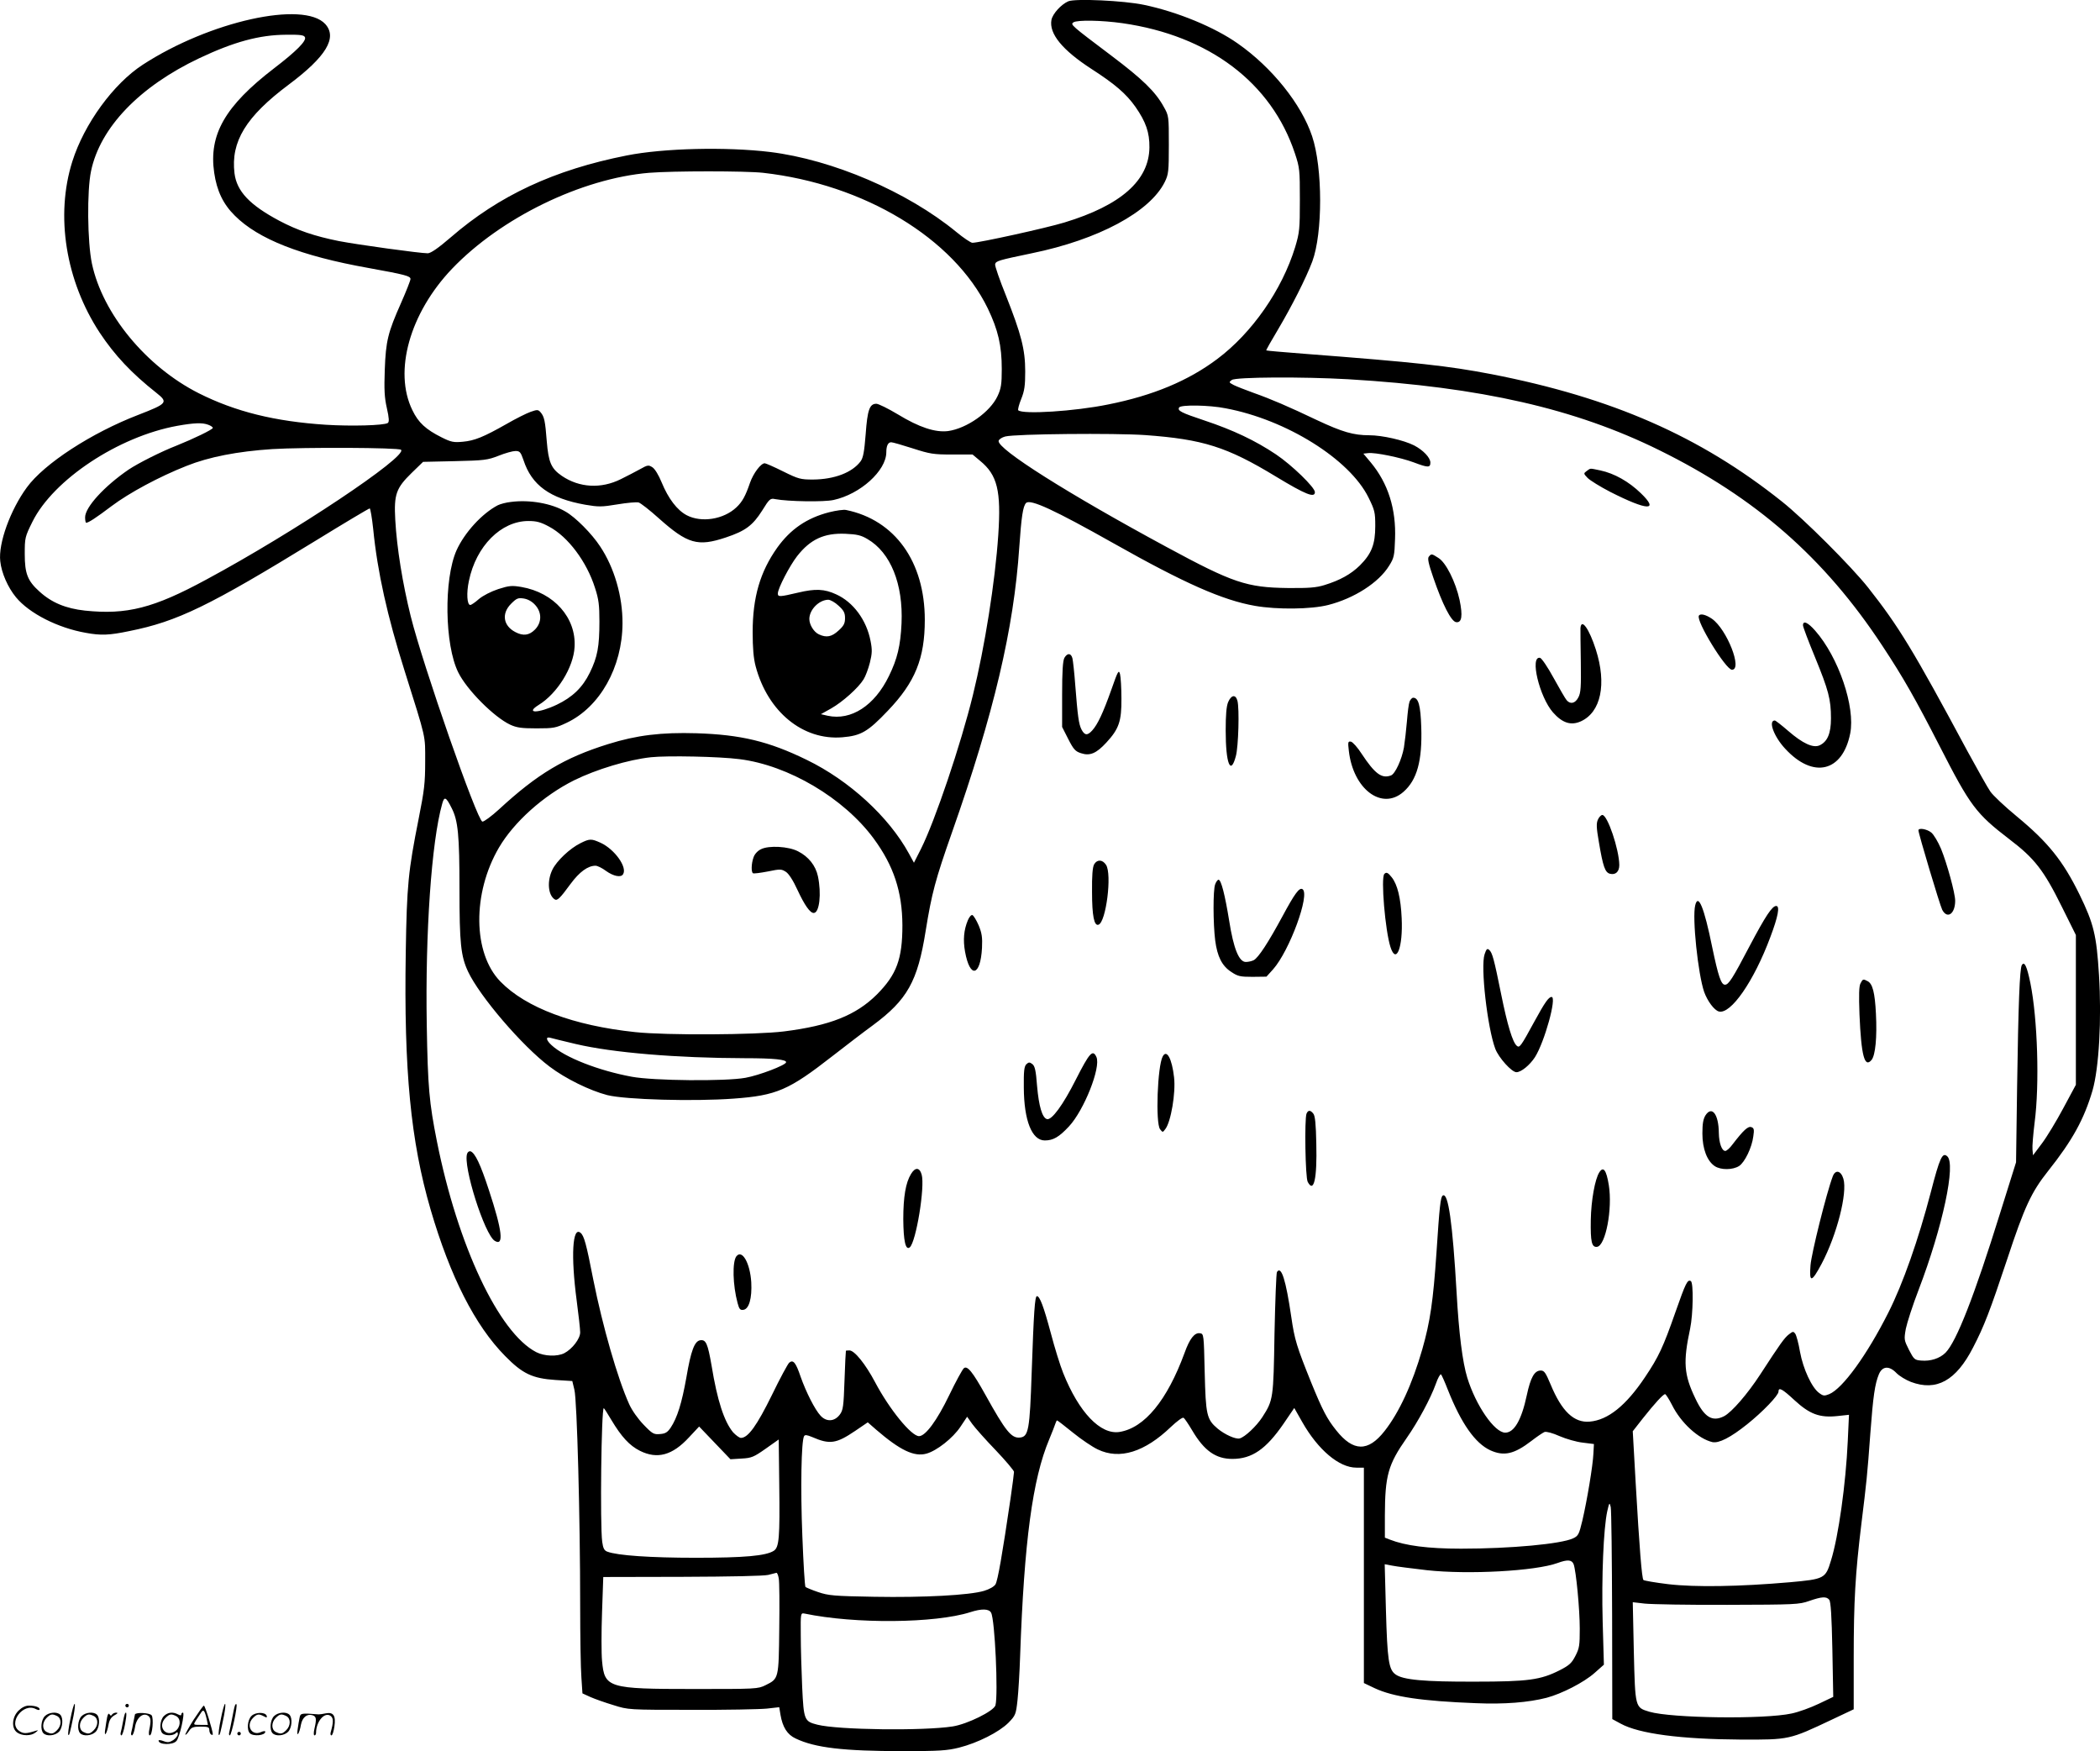 <svg version="1.0" xmlns="http://www.w3.org/2000/svg"
  viewBox="0 0 1200.437 1000.753"
 preserveAspectRatio="xMidYMid meet">
<g transform="translate(-0.351,1001.753) scale(0.1,-0.1)"
fill="#000000" stroke="none">
<path d="M6110 10010 c-41 -18 -89 -71 -96 -106 -15 -79 63 -173 228 -280 135
-87 199 -142 252 -217 60 -86 81 -147 80 -232 -2 -189 -163 -331 -486 -429
-105 -32 -487 -116 -526 -116 -9 0 -51 28 -92 62 -280 230 -707 413 -1065 457
-248 30 -609 22 -819 -20 -415 -82 -730 -229 -1006 -468 -72 -62 -113 -90
-131 -91 -45 0 -400 49 -509 70 -139 28 -236 61 -340 116 -169 90 -243 168
-256 271 -22 181 65 324 310 507 214 160 279 268 209 346 -124 135 -661 16
-1043 -232 -168 -109 -335 -338 -403 -553 -98 -310 -38 -682 156 -978 87 -131
182 -232 325 -345 68 -54 62 -61 -103 -125 -268 -103 -539 -279 -638 -415 -94
-128 -164 -320 -152 -422 7 -66 43 -149 90 -206 76 -92 239 -175 399 -203 86
-16 135 -14 249 10 275 55 456 143 1064 516 166 102 305 185 310 185 4 -1 13
-54 20 -119 24 -244 81 -498 179 -808 126 -400 118 -366 118 -520 0 -122 -5
-164 -37 -325 -60 -302 -68 -381 -74 -765 -11 -674 28 -1079 142 -1470 112
-383 254 -663 426 -837 99 -101 155 -128 288 -137 l96 -6 12 -50 c15 -58 33
-734 33 -1231 0 -176 3 -362 7 -413 l6 -91 46 -21 c25 -11 84 -32 131 -46 85
-27 86 -27 445 -27 198 -1 392 3 432 7 l71 8 7 -43 c12 -71 39 -114 87 -136
111 -53 273 -72 612 -72 209 0 254 3 322 20 107 27 229 89 282 142 41 42 43
48 52 129 5 46 12 161 15 254 23 653 71 1010 166 1236 17 41 33 82 36 92 3 9
7 17 9 17 3 0 44 -32 91 -70 48 -39 112 -82 142 -96 125 -60 268 -15 418 129
34 32 66 56 72 52 6 -3 28 -36 50 -73 68 -115 134 -162 229 -162 112 0 192 55
292 200 l62 91 46 -81 c90 -158 210 -260 309 -260 l43 0 0 -616 0 -615 63 -30
c106 -49 267 -73 577 -85 163 -7 300 4 405 31 86 23 212 87 274 142 l53 47 -7
245 c-7 257 5 534 26 631 12 52 13 53 20 25 4 -16 7 -296 8 -621 l1 -591 48
-26 c106 -58 344 -89 687 -91 277 -1 277 -1 518 113 l127 60 0 293 c0 326 9
481 44 768 30 244 33 270 51 515 16 214 26 283 49 339 20 47 59 50 101 6 16
-16 53 -39 82 -50 146 -55 258 7 355 196 64 123 97 210 195 504 99 300 138
384 234 505 140 176 206 297 254 460 37 128 53 407 37 662 -14 226 -30 292
-111 458 -95 194 -181 300 -359 447 -68 56 -136 120 -151 142 -16 23 -74 127
-131 231 -312 581 -393 713 -568 935 -95 120 -367 392 -492 491 -469 374 -972
594 -1660 728 -251 48 -424 67 -1075 117 -115 9 -211 17 -213 19 -2 1 29 56
68 121 77 130 159 291 195 387 60 161 60 534 -1 716 -61 183 -229 393 -425
530 -132 93 -345 181 -537 221 -114 24 -392 37 -432 20z m310 -125 c495 -71
852 -340 986 -745 27 -81 28 -94 28 -265 0 -168 -2 -186 -27 -270 -75 -244
-246 -490 -445 -639 -165 -124 -367 -209 -624 -260 -190 -39 -489 -58 -514
-33 -3 3 4 32 17 64 19 47 23 77 23 158 0 126 -23 213 -110 433 -36 89 -64
170 -62 179 4 19 17 23 209 63 381 78 676 236 761 408 21 43 23 60 23 212 0
163 0 166 -29 217 -48 87 -120 157 -299 292 -232 175 -236 178 -217 191 22 14
159 12 280 -5z m-4673 -81 c8 -21 -49 -79 -177 -177 -280 -215 -374 -379 -342
-597 15 -103 51 -179 118 -245 134 -134 377 -230 764 -299 210 -38 240 -46
240 -63 0 -8 -24 -69 -54 -137 -75 -169 -87 -217 -93 -382 -4 -113 -2 -158 12
-219 13 -58 14 -79 5 -85 -23 -14 -207 -19 -353 -10 -293 19 -518 75 -727 180
-301 152 -550 454 -611 741 -26 123 -29 416 -5 529 52 249 277 483 619 645
199 94 344 133 495 134 85 1 104 -2 109 -15z m2618 -774 c578 -65 1090 -374
1285 -775 59 -123 80 -212 80 -347 0 -87 -4 -111 -24 -154 -43 -92 -176 -185
-283 -200 -73 -9 -165 21 -288 96 -55 33 -110 60 -122 60 -39 0 -51 -36 -61
-174 -8 -101 -14 -134 -29 -155 -48 -64 -149 -103 -272 -104 -71 0 -83 3 -170
46 -52 26 -100 47 -106 47 -22 0 -65 -57 -84 -111 -26 -76 -44 -109 -78 -141
-73 -69 -200 -89 -284 -45 -55 29 -105 95 -143 187 -17 42 -39 78 -53 87 -22
14 -27 14 -71 -11 -26 -14 -75 -40 -110 -57 -113 -56 -237 -49 -337 19 -61 42
-76 77 -86 198 -9 116 -14 141 -36 166 -13 15 -19 15 -56 2 -23 -8 -85 -39
-137 -69 -132 -75 -184 -96 -251 -102 -52 -5 -67 -2 -121 25 -90 45 -133 84
-167 155 -109 222 -15 555 226 808 279 292 741 517 1128 549 137 11 549 11
650 0z m3348 -1180 c755 -45 1295 -168 1775 -405 552 -272 945 -616 1275
-1117 121 -183 191 -307 329 -576 175 -342 207 -384 397 -530 145 -110 197
-177 301 -387 l80 -161 0 -428 0 -428 -72 -134 c-39 -73 -94 -164 -122 -201
l-51 -68 -3 33 c-2 18 4 87 12 153 29 220 17 594 -24 798 -20 97 -34 127 -49
103 -12 -20 -20 -222 -27 -697 l-6 -430 -91 -290 c-148 -476 -250 -735 -312
-798 -33 -33 -86 -50 -140 -45 -37 3 -41 7 -69 61 -28 56 -29 59 -18 121 7 34
39 134 73 222 138 361 215 722 163 764 -27 23 -42 -8 -93 -205 -71 -272 -160
-525 -243 -689 -122 -242 -261 -434 -338 -466 -28 -11 -34 -11 -58 7 -42 31
-91 137 -109 235 -8 48 -21 95 -27 103 -11 15 -14 14 -36 -3 -26 -20 -49 -52
-164 -229 -73 -112 -163 -216 -207 -239 -67 -34 -113 -7 -164 101 -66 137 -71
208 -30 400 17 82 20 261 4 271 -19 11 -29 -9 -88 -177 -70 -200 -96 -256
-174 -372 -109 -163 -212 -245 -316 -254 -90 -8 -160 59 -223 211 -29 69 -37
81 -57 81 -36 0 -58 -39 -80 -142 -30 -141 -72 -213 -123 -213 -61 0 -168 155
-217 314 -27 88 -48 252 -61 486 -23 400 -48 575 -79 555 -13 -7 -19 -66 -36
-325 -19 -279 -36 -395 -81 -553 -57 -199 -133 -363 -216 -468 -94 -120 -179
-118 -276 4 -53 66 -78 114 -143 273 -83 206 -95 244 -114 375 -31 212 -57
295 -82 257 -4 -7 -10 -166 -14 -353 -6 -372 -7 -379 -70 -477 -34 -52 -99
-113 -129 -121 -23 -6 -85 22 -126 56 -63 53 -68 79 -74 322 -5 216 -5 220
-27 223 -31 5 -59 -31 -88 -112 -100 -272 -229 -429 -372 -452 -109 -17 -232
112 -322 337 -17 42 -49 145 -71 229 -41 153 -63 210 -79 210 -12 0 -18 -90
-30 -435 -11 -330 -18 -368 -67 -373 -49 -5 -82 36 -198 245 -73 131 -103 168
-123 151 -8 -7 -46 -76 -84 -155 -69 -143 -135 -233 -172 -233 -44 0 -169 153
-251 308 -55 104 -118 182 -147 182 -10 0 -20 -1 -20 -2 -1 -2 -5 -78 -8 -170
-5 -148 -8 -170 -27 -195 -30 -40 -76 -43 -110 -6 -32 34 -83 135 -114 223
-27 80 -42 99 -65 80 -8 -7 -53 -90 -99 -185 -85 -173 -136 -245 -177 -245 -9
0 -29 15 -45 32 -51 62 -90 180 -123 382 -22 126 -32 149 -65 144 -32 -5 -53
-59 -79 -213 -26 -146 -52 -230 -90 -287 -18 -26 -30 -34 -61 -36 -35 -3 -43
1 -93 53 -32 33 -67 82 -83 118 -66 146 -152 446 -205 711 -40 206 -53 252
-73 268 -46 39 -56 -130 -22 -387 11 -82 20 -164 20 -182 0 -36 -45 -95 -91
-119 -40 -20 -113 -18 -160 6 -214 110 -449 609 -568 1205 -44 222 -52 307
-58 665 -9 525 27 1047 88 1263 12 45 22 41 54 -23 37 -72 45 -154 45 -465 0
-310 8 -382 49 -470 67 -142 309 -425 466 -543 91 -69 230 -137 330 -163 104
-26 495 -37 723 -20 245 18 314 48 564 243 76 59 180 139 231 176 197 146 256
250 302 540 35 216 55 291 151 564 238 676 353 1162 384 1628 12 173 21 235
39 253 24 24 162 -40 501 -231 406 -229 624 -325 808 -357 126 -22 320 -20
418 5 149 38 289 128 348 224 28 44 31 58 34 152 7 173 -40 320 -139 439 l-42
50 27 3 c39 5 186 -25 261 -53 82 -31 95 -31 95 -1 0 28 -41 71 -93 98 -59 30
-183 58 -256 58 -91 0 -155 19 -296 85 -168 80 -266 122 -365 157 -47 17 -98
37 -114 45 -28 15 -29 16 -11 29 23 17 406 19 668 4z m-703 -166 c347 -65 708
-291 816 -509 36 -73 39 -85 39 -164 0 -104 -21 -158 -88 -225 -51 -50 -114
-85 -202 -112 -48 -15 -90 -18 -210 -17 -235 3 -313 29 -692 234 -563 304
-970 561 -961 607 2 9 19 20 38 25 59 15 626 20 800 8 330 -24 467 -67 747
-237 170 -103 223 -124 223 -89 0 27 -132 155 -223 216 -118 79 -245 139 -407
193 -135 45 -157 56 -146 75 10 16 171 14 266 -5z m-5816 -94 c14 -5 26 -13
26 -18 0 -9 -112 -63 -207 -101 -90 -35 -220 -101 -274 -137 -139 -95 -249
-215 -249 -273 0 -17 3 -31 6 -31 13 0 55 27 145 95 101 76 274 169 429 230
127 51 291 83 490 96 178 11 723 9 736 -4 38 -38 -612 -472 -1112 -741 -302
-164 -456 -203 -695 -178 -109 12 -190 45 -260 109 -68 61 -84 103 -84 214 0
93 1 98 44 185 120 241 492 487 828 548 95 17 144 19 177 6z m4027 -135 c99
-32 119 -35 225 -35 l117 0 43 -36 c99 -81 121 -171 104 -424 -18 -267 -77
-639 -145 -915 -69 -282 -217 -720 -297 -879 l-40 -79 -29 53 c-115 210 -341
417 -584 535 -217 106 -377 144 -630 152 -201 6 -342 -11 -505 -62 -250 -78
-404 -170 -624 -373 -44 -40 -86 -71 -95 -70 -30 6 -339 890 -410 1175 -46
186 -79 388 -88 550 -8 146 5 181 94 268 l65 63 181 4 c169 4 187 6 251 31 37
15 81 27 96 27 25 0 30 -6 46 -52 47 -144 151 -219 353 -255 76 -13 94 -13
184 2 54 9 109 14 121 11 11 -3 64 -44 116 -91 164 -146 222 -163 383 -109
111 37 153 68 207 153 42 68 47 72 75 66 75 -14 279 -17 333 -5 153 33 301
167 302 272 0 38 10 58 28 58 8 0 64 -16 123 -35z m-990 -1776 c279 -35 596
-222 767 -454 114 -155 163 -303 164 -495 0 -194 -33 -282 -146 -396 -120
-119 -269 -178 -531 -211 -163 -20 -673 -23 -850 -4 -352 37 -625 139 -771
289 -158 162 -161 505 -8 766 86 146 253 296 429 384 128 63 310 118 440 132
94 10 390 4 506 -11z m-936 -1628 c213 -50 577 -80 966 -81 167 0 241 -8 236
-24 -5 -17 -154 -74 -232 -88 -114 -21 -526 -17 -650 6 -190 35 -384 111 -458
180 -31 28 -36 50 -9 43 9 -3 76 -19 147 -36z m4985 -1976 c76 -192 156 -306
243 -346 78 -35 136 -22 235 54 31 24 65 47 75 51 11 3 46 -6 86 -24 37 -16
96 -33 132 -37 l64 -8 -3 -55 c-3 -68 -36 -266 -63 -382 -19 -79 -23 -88 -53
-102 -68 -32 -355 -59 -641 -59 -188 0 -318 17 -407 52 l-28 11 0 127 c1 229
18 290 125 443 65 93 136 225 166 308 12 35 26 59 30 55 4 -4 22 -44 39 -88z
m1982 -60 c87 -80 144 -101 246 -90 l65 7 -7 -151 c-11 -242 -53 -545 -96
-682 -31 -103 -37 -106 -236 -124 -288 -25 -540 -29 -694 -11 -74 9 -138 20
-142 24 -9 9 -23 183 -44 549 l-17 301 58 74 c69 87 116 138 127 138 4 0 22
-28 39 -61 51 -103 151 -194 231 -213 37 -8 104 26 199 102 89 71 179 165 179
186 0 28 21 17 92 -49z m-6764 -112 c58 -97 104 -147 164 -177 99 -49 185 -26
280 77 l58 62 90 -94 89 -93 64 4 c57 3 70 9 137 56 l75 53 3 -258 c4 -306 -1
-358 -31 -378 -45 -29 -167 -40 -447 -40 -258 0 -448 13 -505 35 -17 6 -24 19
-29 56 -13 97 -5 764 9 764 2 0 21 -30 43 -67z m2197 -173 c58 -61 105 -117
105 -124 0 -8 -9 -77 -20 -153 -47 -320 -73 -469 -86 -490 -8 -13 -35 -28 -65
-37 -82 -25 -347 -39 -627 -34 -233 4 -263 7 -322 27 -36 12 -68 26 -72 29 -4
4 -12 135 -18 292 -11 271 -6 544 10 570 5 9 17 7 46 -5 101 -44 138 -38 246
35 l72 49 48 -42 c137 -118 217 -156 287 -137 59 16 152 89 195 154 l38 57 29
-41 c16 -22 76 -90 134 -150z m3304 -652 c14 -38 35 -256 35 -369 0 -94 -2
-111 -25 -155 -21 -41 -35 -54 -90 -82 -109 -55 -179 -65 -484 -65 -289 -1
-413 10 -455 42 -38 28 -46 82 -54 367 l-7 262 43 -8 c24 -5 113 -16 198 -26
237 -26 621 -5 747 41 57 21 82 19 92 -7z m-4544 -80 c4 -18 5 -148 3 -288 -3
-287 -3 -286 -78 -323 -44 -22 -53 -22 -410 -22 -491 0 -511 6 -525 161 -4 41
-4 166 0 277 l7 202 452 1 c280 1 466 5 491 11 22 6 43 11 47 12 4 1 10 -14
13 -31z m6005 -123 c9 -11 14 -90 18 -285 l5 -270 -84 -40 c-46 -22 -115 -47
-154 -55 -155 -34 -687 -27 -813 10 -82 25 -81 21 -89 344 l-6 282 69 -8 c38
-4 251 -8 474 -7 385 1 408 2 465 22 72 25 99 27 115 7z m-4791 -74 c22 -40
41 -466 25 -529 -9 -33 -161 -108 -245 -121 -167 -26 -655 -20 -773 10 -75 19
-78 26 -87 216 -4 93 -8 225 -8 296 -1 127 -1 127 22 123 287 -60 746 -56 947
8 65 21 107 20 119 -3z M9074 7326 c-19 -14 -19 -15 5 -40 14 -14 72 -50 130
-80 213 -108 281 -110 174 -7 -68 66 -151 113 -231 130 -64 13 -54 14 -78 -3z
M8171 6836 c-8 -10 -2 -39 26 -120 52 -152 102 -250 130 -254 33 -5 39 36 20
127 -23 104 -78 214 -121 240 -39 25 -40 25 -55 7z M9715 6499 c-18 -29 154
-309 189 -309 62 0 -29 231 -114 291 -35 24 -67 32 -75 18z M10310 6444 c0 -9
31 -91 69 -183 77 -188 91 -240 91 -349 0 -86 -20 -133 -65 -154 -37 -17 -97
11 -179 82 -38 33 -73 60 -77 60 -39 0 -6 -91 59 -161 160 -174 328 -134 372
87 30 152 -67 436 -200 587 -42 48 -70 60 -70 31z M9038 6428 c0 -13 0 -100 2
-194 2 -142 0 -176 -14 -202 -18 -35 -46 -41 -67 -16 -8 9 -41 67 -75 128 -33
61 -68 112 -77 114 -60 12 -4 -223 74 -312 54 -61 103 -76 159 -51 115 52 149
213 86 410 -38 119 -83 182 -88 123z M6088 6258 c-9 -17 -13 -76 -13 -209 l0
-186 35 -69 c30 -59 41 -71 73 -81 51 -17 88 -1 145 61 72 78 87 122 86 251 0
61 -4 124 -8 140 -7 27 -12 19 -50 -90 -47 -132 -78 -198 -109 -232 -27 -30
-43 -29 -61 5 -16 31 -22 76 -36 255 -5 70 -13 139 -16 152 -8 31 -29 32 -46
3z M7024 6005 c-10 -24 -14 -73 -14 -162 0 -190 28 -260 58 -147 15 54 21 273
9 317 -10 37 -35 34 -53 -8z M8061 6008 c-5 -13 -11 -63 -15 -113 -4 -49 -12
-117 -17 -149 -12 -68 -50 -151 -74 -160 -53 -20 -92 9 -168 124 -23 36 -51
67 -61 69 -17 3 -18 -2 -12 -53 25 -219 189 -342 312 -234 78 68 108 178 102
369 -4 125 -16 169 -46 169 -7 0 -16 -10 -21 -22z M9138 5334 c-10 -21 -9 -47
5 -127 24 -144 36 -176 64 -183 32 -8 53 12 53 50 -1 89 -67 286 -97 286 -7 0
-19 -12 -25 -26z M10970 5272 c0 -18 123 -429 136 -454 29 -55 74 -23 74 52 0
43 -47 214 -81 297 -17 40 -42 82 -56 93 -25 20 -73 28 -73 12z M6258 5078
c-9 -16 -13 -65 -12 -158 0 -136 12 -196 37 -187 43 14 78 289 43 342 -20 31
-51 32 -68 3z M7917 5023 c-21 -20 5 -326 35 -418 33 -102 72 -2 64 165 -5
114 -24 193 -57 234 -21 27 -31 31 -42 19z M6950 4964 c-13 -32 -12 -226 0
-321 12 -92 39 -146 92 -180 37 -25 51 -28 121 -28 l80 1 38 42 c94 106 213
430 168 458 -18 11 -44 -24 -115 -156 -80 -148 -137 -236 -164 -250 -10 -5
-30 -10 -45 -10 -39 0 -70 76 -95 235 -24 148 -46 235 -61 235 -5 0 -14 -12
-19 -26z M9694 4844 c-18 -71 16 -393 51 -495 19 -53 58 -105 84 -112 68 -18
200 172 294 424 45 119 56 179 34 179 -23 0 -60 -55 -153 -231 -97 -185 -119
-219 -140 -219 -22 0 -38 48 -73 215 -46 227 -80 309 -97 239z M5536 4758
c-23 -55 -28 -112 -16 -179 28 -155 88 -142 97 21 3 61 -1 85 -19 129 -13 30
-29 56 -36 59 -7 2 -18 -11 -26 -30z M8490 4564 c-24 -71 16 -419 61 -540 20
-52 94 -134 121 -134 27 0 76 40 106 86 55 87 126 344 95 344 -17 0 -39 -32
-97 -138 -79 -145 -86 -155 -102 -141 -24 20 -54 120 -89 293 -41 203 -51 240
-69 255 -11 10 -16 5 -26 -25z M10639 4398 c-9 -16 -10 -66 -6 -178 10 -235
29 -308 69 -260 22 27 32 129 25 265 -6 120 -19 170 -47 185 -26 14 -28 13
-41 -12z M6154 3849 c-74 -147 -139 -235 -166 -227 -27 8 -46 74 -56 187 -7
93 -13 117 -28 128 -15 11 -20 11 -34 -2 -12 -13 -15 -40 -14 -133 1 -188 46
-302 120 -302 48 0 81 19 138 80 86 92 184 338 157 397 -21 45 -39 25 -117
-128z M6650 3980 c-30 -55 -42 -381 -15 -416 15 -19 15 -19 30 1 32 41 60 207
50 295 -12 107 -42 163 -65 120z M7472 3653 c-12 -31 -7 -366 7 -390 35 -66
54 18 49 218 -2 113 -7 160 -17 172 -17 22 -30 21 -39 0z M9753 3644 c-13 -21
-18 -47 -18 -104 0 -88 27 -158 71 -187 35 -23 103 -22 139 1 32 21 73 105 81
169 6 39 4 48 -11 53 -19 7 -45 -17 -108 -99 -15 -21 -34 -37 -41 -37 -20 0
-36 45 -37 103 -1 106 -39 157 -76 101z M2674 3425 c-26 -68 100 -465 158
-499 53 -32 43 58 -34 291 -48 147 -79 212 -105 221 -7 2 -16 -4 -19 -13z
M5211 3308 c-30 -49 -44 -130 -44 -258 1 -124 13 -180 37 -161 36 30 88 347
68 416 -12 42 -37 43 -61 3z M9146 3318 c-25 -38 -47 -161 -49 -273 -2 -124 5
-157 36 -153 49 7 89 217 67 353 -14 86 -31 109 -54 73z M10480 3294 c-35 -92
-122 -440 -127 -508 -8 -101 6 -99 64 10 87 165 148 404 124 485 -14 47 -46
54 -61 13z M4213 2838 c-24 -31 -21 -165 7 -268 9 -34 15 -41 33 -38 32 4 50
66 45 158 -7 109 -52 189 -85 148z M2924 7149 c-28 -3 -61 -12 -75 -19 -90
-47 -190 -156 -236 -258 -73 -165 -68 -540 10 -697 49 -100 205 -256 297 -299
37 -17 64 -21 150 -21 98 0 110 2 173 32 190 90 318 318 319 568 1 154 -47
319 -128 440 -47 72 -141 167 -198 199 -79 47 -206 69 -312 55z m218 -141
c108 -57 216 -201 263 -351 21 -64 25 -98 25 -191 0 -144 -11 -203 -55 -293
-41 -84 -99 -140 -189 -183 -106 -50 -183 -51 -103 -1 106 65 199 215 205 331
10 167 -118 311 -304 343 -54 9 -69 8 -132 -12 -42 -14 -87 -37 -111 -57 -21
-19 -44 -34 -49 -34 -19 0 -23 69 -8 138 41 199 184 342 340 342 46 0 70 -6
118 -32z m-79 -448 c39 -43 38 -101 -2 -141 -33 -33 -67 -37 -111 -14 -70 36
-81 106 -25 162 32 32 40 35 73 30 24 -4 47 -17 65 -37z M4743 7090 c-128 -33
-221 -97 -297 -203 -97 -137 -140 -282 -140 -482 0 -91 5 -150 17 -195 69
-260 270 -425 496 -406 106 9 145 31 260 152 156 163 211 299 211 519 0 333
-171 571 -450 628 -14 3 -57 -3 -97 -13z m219 -153 c133 -77 205 -258 195
-482 -6 -128 -24 -203 -72 -301 -82 -169 -216 -256 -350 -227 l-39 9 59 33
c65 37 155 117 185 166 11 17 27 60 36 95 13 53 14 73 4 124 -23 120 -99 223
-197 267 -67 31 -119 33 -216 10 -107 -25 -117 -26 -117 -5 0 29 68 159 110
213 76 97 155 133 276 128 66 -3 89 -8 126 -30z m-165 -381 c30 -27 37 -41 37
-71 0 -30 -7 -44 -37 -71 -39 -36 -69 -42 -112 -22 -29 13 -55 55 -55 88 0 53
55 109 108 110 12 0 39 -15 59 -34z M3322 5199 c-61 -30 -137 -102 -161 -152
-31 -64 -25 -144 13 -169 15 -10 31 6 91 88 51 69 99 104 143 104 10 0 38 -13
60 -30 42 -30 85 -39 97 -19 26 40 -48 143 -128 180 -53 24 -63 24 -115 -2z
M4353 5164 c-19 -9 -36 -28 -42 -46 -13 -36 -14 -85 -3 -91 4 -3 42 2 84 10
72 15 79 14 104 -2 16 -10 42 -50 66 -103 41 -88 72 -132 93 -132 33 0 45 111
24 210 -13 61 -54 112 -113 142 -55 29 -169 35 -213 12z M406 194 c-10 -47
-15 -88 -12 -91 5 -6 9 7 30 110 7 37 10 67 6 67 -4 0 -15 -39 -24 -86z M720
270 c0 -5 5 -10 10 -10 6 0 10 5 10 10 0 6 -4 10 -10 10 -5 0 -10 -4 -10 -10z
M1266 194 c-10 -47 -15 -88 -12 -91 5 -6 9 7 30 110 7 37 10 67 6 67 -4 0 -15
-39 -24 -86z M1346 269 c-3 -8 -10 -41 -16 -74 -6 -33 -14 -68 -16 -77 -3 -10
-1 -18 3 -18 10 0 46 171 38 178 -2 3 -7 -1 -9 -9z M109 241 c-38 -38 -41
-101 -7 -125 29 -20 79 -20 104 0 18 14 18 15 1 10 -53 -17 -69 -17 -92 -2
-69 45 21 166 94 126 12 -6 21 -7 21 -1 0 12 -25 21 -62 21 -19 0 -39 -10 -59
-29z M1110 189 c-28 -45 -49 -83 -47 -85 2 -3 12 7 21 21 14 21 24 25 66 25
43 0 50 -3 50 -19 0 -11 5 -23 10 -26 6 -3 10 -3 10 1 0 20 -44 164 -51 164
-4 0 -30 -37 -59 -81z m75 4 l7 -33 -42 0 c-42 0 -42 0 -28 23 8 12 21 32 29
44 15 25 22 18 34 -34z M260 210 c-22 -22 -27 -79 -8 -98 19 -19 66 -14 88 8
22 22 27 79 8 98 -19 19 -66 14 -88 -8z m71 0 c25 -14 25 -54 -1 -80 -23 -23
-33 -24 -61 -10 -25 14 -25 54 1 80 23 23 33 24 61 10z M470 210 c-22 -22 -27
-79 -8 -98 19 -19 66 -14 88 8 22 22 27 79 8 98 -19 19 -66 14 -88 -8z m71 0
c25 -14 25 -54 -1 -80 -23 -23 -33 -24 -61 -10 -25 14 -25 54 1 80 23 23 33
24 61 10z M616 204 c-3 -16 -8 -47 -11 -69 -8 -51 10 -26 19 27 5 27 15 42 34
53 18 10 22 14 10 15 -9 0 -20 -5 -24 -11 -5 -8 -9 -8 -14 1 -5 8 -10 3 -14
-16z M717 223 c-2 -4 -7 -26 -11 -48 -4 -22 -9 -48 -12 -57 -3 -10 -1 -18 4
-18 4 0 14 28 20 62 11 58 10 81 -1 61z M775 220 c-1 -3 -5 -23 -9 -45 -4 -22
-9 -48 -12 -57 -3 -10 -1 -18 4 -18 5 0 13 20 17 45 7 53 44 87 74 68 17 -11
19 -28 8 -80 -4 -18 -3 -33 2 -33 16 0 24 99 11 115 -12 14 -87 18 -95 5z
M940 210 c-22 -22 -27 -79 -8 -98 15 -15 61 -15 76 0 9 9 12 8 12 -5 0 -9 -12
-24 -26 -34 -21 -13 -32 -15 -55 -6 -16 6 -29 8 -29 3 0 -24 81 -27 102 -2 18
19 50 162 37 162 -5 0 -9 -5 -9 -10 0 -7 -6 -7 -19 0 -30 16 -59 12 -81 -10z
m71 0 c29 -16 25 -65 -6 -86 -56 -37 -103 28 -55 76 23 23 33 24 61 10z M1441
211 c-23 -23 -28 -80 -9 -99 19 -19 88 -13 88 9 0 5 -11 4 -24 -2 -54 -25 -89
38 -46 81 23 23 33 24 62 9 16 -9 19 -8 16 3 -8 22 -64 22 -87 -1z M1570 210
c-22 -22 -27 -79 -8 -98 19 -19 66 -14 88 8 22 22 27 79 8 98 -19 19 -66 14
-88 -8z m71 0 c25 -14 25 -54 -1 -80 -23 -23 -33 -24 -61 -10 -25 14 -25 54 1
80 23 23 33 24 61 10z M1716 201 c-3 -14 -8 -44 -11 -66 -8 -51 10 -26 19 27
8 41 35 63 66 53 22 -7 24 -21 11 -77 -5 -22 -5 -38 0 -38 5 0 9 6 9 13 0 68
51 125 85 97 15 -13 15 -35 -1 -92 -3 -10 -1 -18 4 -18 6 0 13 23 17 50 9 63
-5 84 -49 76 -17 -4 -35 -6 -41 -6 -101 8 -104 7 -109 -19z M1360 110 c0 -5 5
-10 10 -10 6 0 10 5 10 10 0 6 -4 10 -10 10 -5 0 -10 -4 -10 -10z"/>
</g>
</svg>
